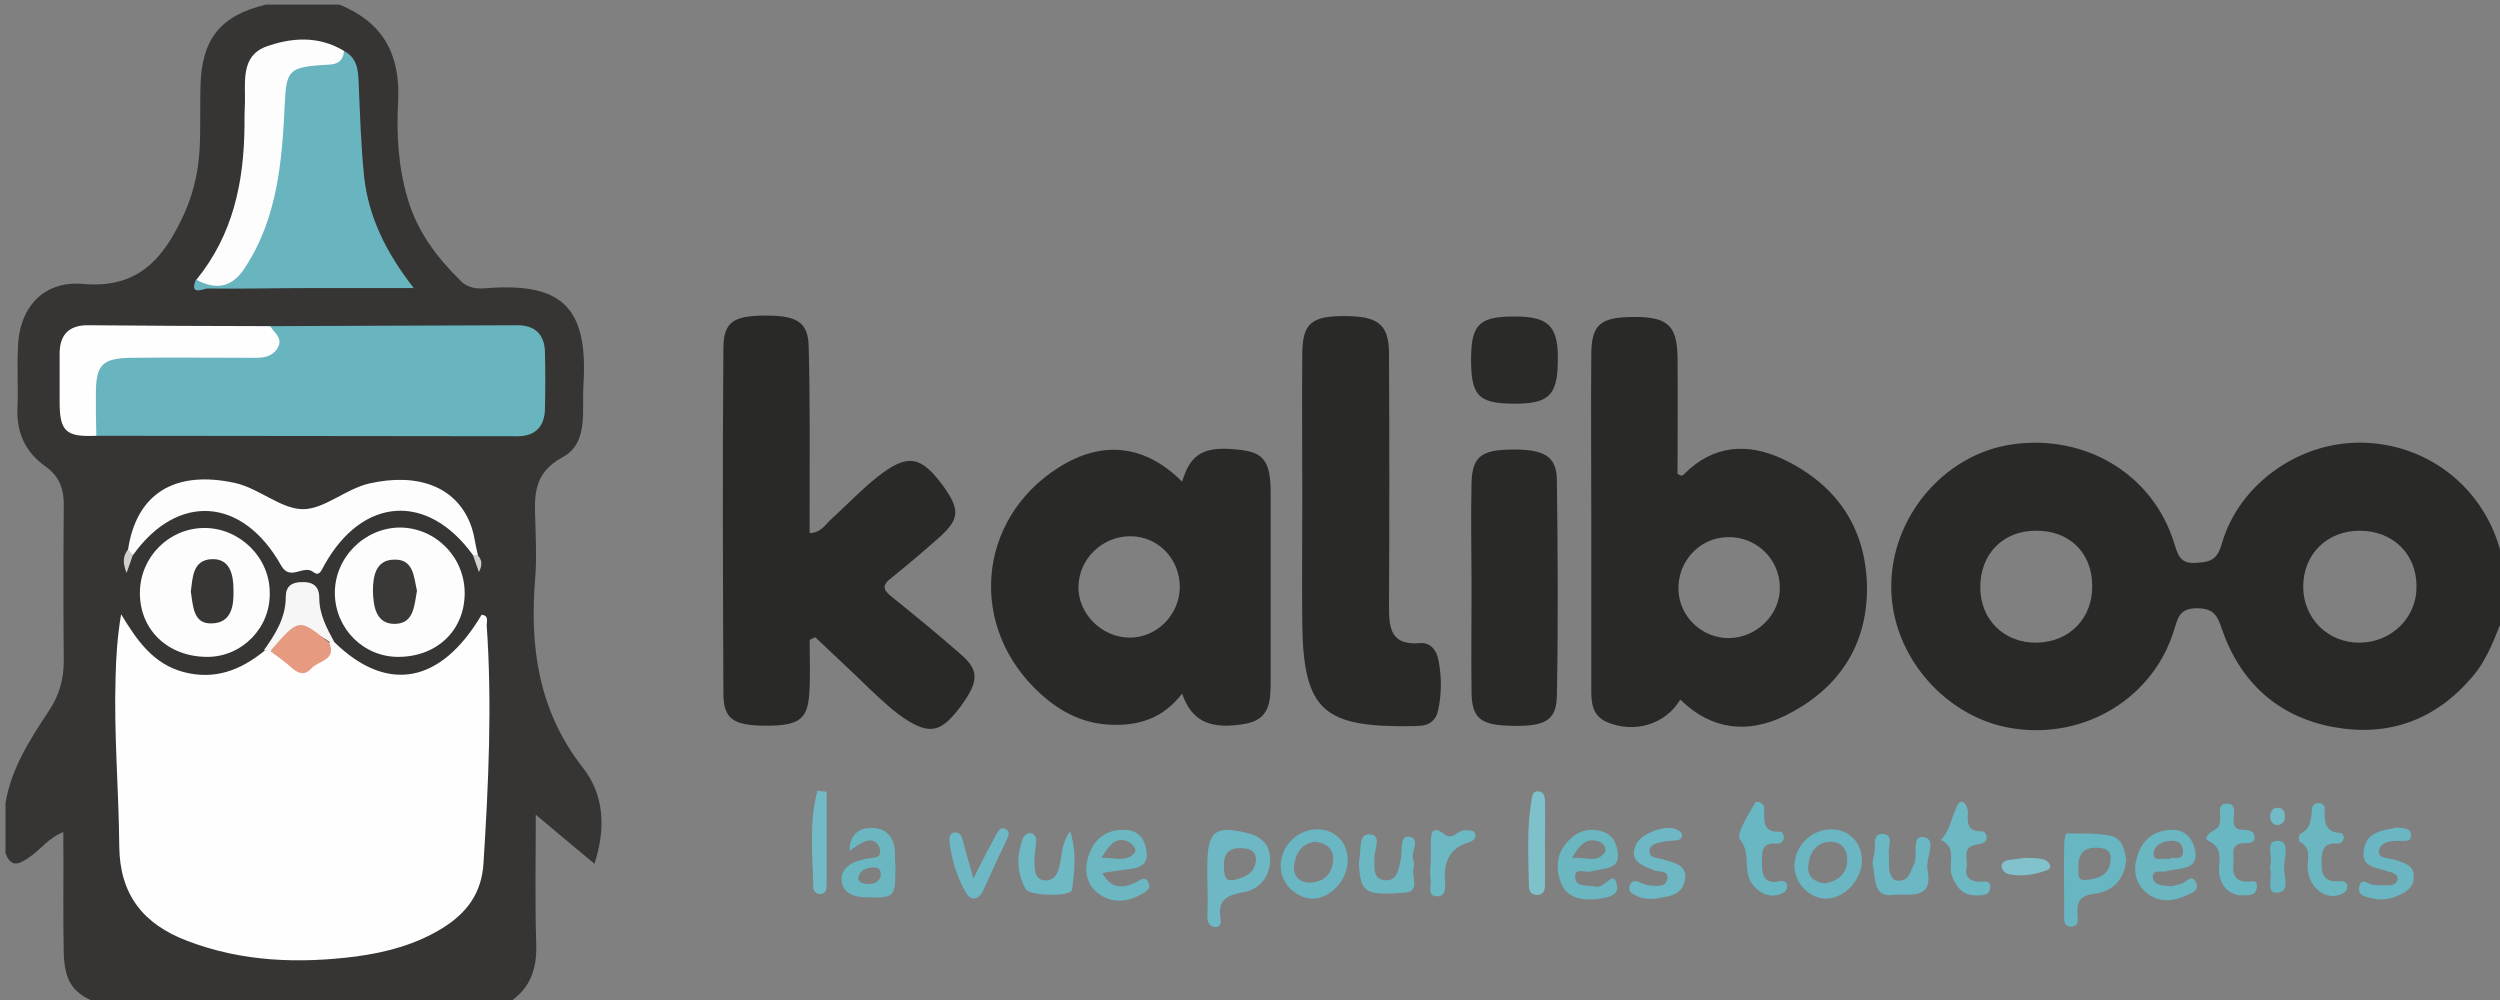 <?xml version="1.0" encoding="utf-8"?>
<!-- Generator: Adobe Illustrator 22.1.0, SVG Export Plug-In . SVG Version: 6.00 Build 0)  -->
<svg version="1.1" id="Calque_1" xmlns="http://www.w3.org/2000/svg" xmlns:xlink="http://www.w3.org/1999/xlink" x="0px" y="0px"
	 viewBox="0 0 545 218" style="enable-background:new 0 0 545 218;" xml:space="preserve">
<rect x="0" y="0" width="545" height="218" fill="#808080" stroke="none"/>
<style type="text/css">
	.st0{fill:#363534;}
	.st1{fill:#FEFEFE;}
	.st2{fill:#68B4BF;}
	.st3{fill:#FDFDFD;}
	.st4{fill:#F7F6F6;}
	.st5{fill:#CFCFCF;}
	.st6{fill:#D1D0D0;}
	.st7{fill:#292927;}
	.st8{fill:#2A2A28;}
	.st9{fill:#6DB8C4;}
	.st10{fill:#68B6C2;}
	.st11{fill:#6BB8C3;}
	.st12{fill:#6AB7C2;}
	.st13{fill:#6AB7C3;}
	.st14{fill:#6CB8C3;}
	.st15{fill:#6BB7C3;}
	.st16{fill:#69B7C2;}
	.st17{fill:#6DB9C4;}
	.st18{fill:#7FC1CB;}
	.st19{fill:#72BBC6;}
	.st20{fill:#66B5C1;}
	.st21{fill:#82C2CC;}
	.st22{fill:#E69B81;}
	.st23{fill:#373635;}
	.st24{fill:#3A3938;}
</style>
<g>
	<g>
		<path class="st0" d="M74,1c9.5,3.9,13.3,10.8,12.8,21.1c-0.4,7.1,0,14.3,2.1,21.3c2.1,7.1,6.3,12.7,11.5,17.8
			c1.8,1.8,3.9,1.8,6,1.6c16.4-1.2,21.8,4.5,20.8,21c-0.4,5.8,1.2,12.8-4.6,15.9c-6.4,3.5-6.1,8.4-5.9,14c0.1,4,0.3,8,0,12
			c-1.3,15.1,0.6,29.2,10.4,41.7c4.6,5.9,5,13.1,2.5,20.9c-4.2-3.5-8.1-6.7-12.8-10.7c0,10-0.2,19.1,0.1,28.1
			c0.2,5.9-1.5,10.3-6.7,13.3c-29.3,0-58.7,0-88,0c-6.1-2.1-8.1-4.7-8.3-11.2c-0.2-8.6,0-17.2-0.1-26.4c-3.3,1.3-4.9,3.8-7.3,5.4
			c-1.9,1.3-4,2.8-5.3-0.8c0-3.7,0-7.3,0-11c1.3-7.6,5.4-13.9,9.5-20.1c2.2-3.3,3.2-6.8,3.2-10.8c-0.1-11.2-0.1-22.3,0-33.5
			c0.1-3.8-0.8-6.7-4.1-9c-4.2-3-6.2-7.2-6-12.5c0.2-4.3-0.1-8.7,0.1-13c0.1-8.8,5.4-15,14.2-14.2c12.4,1.1,17.8-6,22.1-15.4
			c2.3-5.1,3.3-10.5,3.4-16c0.1-3.8,0-7.7,0.1-11.5C43.9,8.5,48,3.4,58,1C63.3,1,68.7,1,74,1z"/>
		<path class="st1" d="M72.9,140c11.5,11.2,23.2,9.1,32.1-6c1.6,0.2,1.1,1.4,1.1,2.3c1.2,17.3,0.4,34.6-0.7,51.9
			c-0.4,6.5-3.6,10.8-8.9,14.1c-5.8,3.6-12.2,5.3-18.8,6.2c-12.5,1.6-24.9,1.2-36.9-3.4c-9.5-3.6-14.7-10-14.8-20.6
			c-0.1-12.3-1.2-24.6-0.8-36.9c0.1-4.5,0.4-8.9,1.2-13.7c3.4,5.6,6.9,10.8,13.6,12.6c6.8,1.8,12.4-0.4,17.5-4.5
			c0.4-0.2,0.9-0.3,1.3-0.3c0.8,0.2,1.5,0.5,2.3,0.9c5.9,3.4,6.9,3.2,10.6-2.4C72.1,139.7,72.5,139.7,72.9,140z"/>
		<path class="st2" d="M58.9,71.1c18-0.1,36-0.1,53.9-0.2c3.8,0,5.9,2,6,5.8c0.1,4.2,0.1,8.3,0,12.5c-0.1,3.8-2.1,5.9-6,5.9
			C82.3,95.1,51.6,95,21,95c-2.5-4.6-1.9-9.4-0.6-14c1.1-3.8,4.7-4.3,8.2-4.4c8.1-0.1,16.3-0.1,24.4,0
			C56.9,76.6,59.1,75.3,58.9,71.1z"/>
		<path class="st2" d="M75,11.1c3,1.6,3.1,4.4,3.2,7.3c0.3,6.8,0.5,13.6,1.2,20.3c1,8.7,4.8,16.4,10.8,24.1c-8.4,0-15.7,0-23.1,0
			c-7.3,0-14.6,0.2-21.9,0.1c-0.8,0-4,1.7-2.5-1.9c7.5,0.5,10.8-4.1,13.1-10.4c3.3-8.7,4.4-17.6,4.7-26.8c0.3-8.6,1.1-9.7,9.7-11.4
			C71.9,12.3,73.5,11.9,75,11.1z"/>
		<path class="st3" d="M103.1,121c-9.9-13.7-24.1-12.7-32.4,2.2c-0.6,1-1,2.6-2.4,1.5c-2.2-1.7-5,2.1-7-1.4
			c-8.4-15-22.6-15.9-32.3-2.3c-0.9,0.1-1.5,0-1.1-1.1c1.8-12.3,10.2-17.5,23.4-14.6c5.2,1.2,9.9,5.6,14.6,5.7s9.4-4.4,14.6-5.6
			c10.6-2.4,18.8,0.7,22,8.7c0.9,2.2,1.1,4.7,1.7,7C103.7,121.4,103.4,121.4,103.1,121z"/>
		<path class="st3" d="M45.2,143.2c-8.6,0-14.8-5.9-14.7-14.1c0.1-7.7,6.3-13.9,13.9-14c7.7-0.1,14.4,6.3,14.4,14.1
			C59,136.8,52.8,143.2,45.2,143.2z"/>
		<path class="st3" d="M87,143.2c-7.7,0.1-13.9-6.1-14-13.8c-0.1-7.8,6.4-14.3,14.1-14.4c7.8,0,14.2,6.4,14.2,14.3
			C101.3,137.3,95.4,143.1,87,143.2z"/>
		<path class="st3" d="M75,11.1c-0.3,3.4-3,2.9-5.2,3.1c-6.7,0.5-7.4,1.4-7.7,8.1c-0.6,12.6-1.5,25.2-8.8,36.2
			c-2.8,4.3-6.3,4.7-10.5,2.5c8-9.8,10.4-21.3,10.5-33.6c0-1.7,0-3.3,0.1-5c0.1-4.6-0.9-10.1,4.5-12.2C63.4,8.2,69.4,7.7,75,11.1z"
			/>
		<path class="st1" d="M58.9,71.1c0.9,1.5,2.9,2.6,1.6,4.8c-1.1,1.8-2.9,2.1-4.8,2.1c-9,0-18-0.1-27,0c-6.5,0.1-7.8,1.5-7.8,8
			c0,3,0,6,0.1,9c-6.6,0.3-8-0.9-8-7.4c0-3.5,0-7,0-10.5c0-4.1,2-6.2,6.1-6.2C32.3,71,45.6,71.1,58.9,71.1z"/>
		<path class="st4" d="M59,142c-0.5-0.1-1-0.1-1.5-0.2c2.5-3.5,4.8-7.1,4.8-11.7c0-2.3,1.3-3.2,3.5-3.2c2.4-0.1,3.8,0.9,3.8,3.4
			c0,3.6,1.6,6.6,3.3,9.7c-0.3,0-0.7,0-1,0C66.8,136,62.9,138.6,59,142z"/>
		<path class="st5" d="M27.9,119.8c0.4,0.4,0.7,0.8,1.1,1.1c-0.4,1.2-0.8,2.3-1.4,4C26.7,122.7,26.8,121.2,27.9,119.8z"/>
		<path class="st6" d="M103.1,121c0.3,0,0.7,0,1,0c1,1,1.1,2.2,0.3,3.7C103.9,123.3,103.5,122.1,103.1,121z"/>
		<g>
			<path class="st7" d="M545,119.8c-3.8-13.7-15.9-23.1-30.2-23.3c-13.7-0.2-26.8,9.1-30.5,22.2c-1,3.4-2.5,3.8-5.5,4
				c-3.5,0.3-4-1.7-4.8-4.2c-4.6-15.1-19.4-24-35.5-21.6c-14.8,2.2-26.4,16-26.2,31.3c0.1,14.8,11.9,28.4,26.6,30.6
				c15.7,2.4,30.6-6.7,35.1-21.6c0.8-2.6,1.2-4.6,4.9-4.6c3.7,0,4.5,1.6,5.5,4.6c4,11.6,12.3,19.1,24.3,21.3
				c12,2.2,22.3-1.5,30.4-11.1c3.4-4,4.9-8.9,6.9-13.6c0-4,0-8,0-12C545.7,121.3,545.2,120.6,545,119.8z M444,140.1
				c-7.1,0.1-12.3-5-12.3-12.1c0-7.2,4.9-12.3,12.1-12.3c7.3-0.1,12.3,4.8,12.3,12C456.2,134.8,451.1,140,444,140.1z M514.5,140.1
				c-7,0.1-12.4-5.3-12.4-12.2c0-7.1,5.2-12.2,12.3-12.2c7.2,0,12.4,5,12.4,12.1C526.9,134.6,521.4,140,514.5,140.1z"/>
			<path class="st7" d="M388.7,100.1c-7.6-3.6-15.2-3.2-21.6,3.3c-0.5,0.5-0.8,0.2-1.4-0.1c0-8.5,0.1-17.2,0-25.8
				c-0.2-6.8-2.4-8.5-10-8.4c-7,0.1-8.8,1.8-8.8,8.4c-0.1,11.5,0,23,0,34.5c0,12.7,0,25.3,0,38c0,3,0,6,3.6,7.5
				c5.9,2.4,12.6,0.4,15.8-5c6.8,6.7,14.8,7.5,22.9,3.5c11.5-5.7,18-15.2,17.8-28.3C406.7,114.7,400.1,105.5,388.7,100.1z
				 M377,139.1c-5.9,0.1-10.9-4.6-11.1-10.5c-0.2-6.2,4.6-11.4,10.7-11.5c6.2-0.2,11.3,4.7,11.4,10.8
				C388.2,133.8,383.1,139,377,139.1z"/>
			<path class="st7" d="M209.4,142.6c-4.9-4.3-9.9-8.4-15-12.5c-1.9-1.5-2.2-2.5-0.1-4.1c3.5-2.8,6.9-5.7,10.3-8.7
				c4.6-4.1,4.7-6.1,1.2-11.1c-5-6.9-7.9-7.5-14.7-2.1c-3.5,2.8-6.6,6.1-9.9,9.1c-1.3,1.1-2.2,3-4.7,3c0-1.9,0-3.7,0-5.5
				c0-11.7,0.1-23.3-0.2-35c-0.1-5.4-2.4-6.9-9.3-6.9c-7,0-9.2,1.3-9.3,6.9c-0.2,25.2-0.1,50.3,0,75.5c0,5.5,2.2,6.9,8.7,7
				c7.5,0.1,9.6-1.2,10-6.7c0.3-4,0.1-8,0.1-12c0.4-0.2,0.8-0.4,1.2-0.6c3.9,3.7,7.9,7.4,11.8,11.2c2.8,2.6,5.5,5.3,8.9,7.3
				c4.7,2.7,7.1,1.9,11.1-3.5C213.4,148.5,213.5,146.1,209.4,142.6z"/>
			<path class="st7" d="M270.6,98.1c-8-1-11,0.6-12.9,6.9c-8.1-8.1-17.4-9.1-26.9-3.1c-18,11.4-19.8,35.1-3.9,49.4
				c4.4,4,9.5,6.6,15.7,6.7c6.1,0.2,11.2-1.7,15.1-6.8c2.1,6.1,6.2,7.9,13.7,6.6c5.4-0.9,5.6-4.9,5.6-9.1c0-14,0-27.9,0-41.9
				C276.9,100.6,275.4,98.7,270.6,98.1z M246.3,139c-6.1,0-11.3-5.2-11.2-11.1c0.1-6.1,5.2-11,11.3-11s10.9,5,10.8,11.3
				C257,134.2,252.1,139,246.3,139z"/>
			<path class="st7" d="M309.5,140.2c-6.1,0.5-6.7-3-6.7-7.7c0.1-18.5,0.1-36.9,0-55.4c0-6.4-2.4-8.2-9.7-8.2c-7.2,0-9.1,1.6-9.2,8
				c-0.1,10.5,0,21,0,31.5c0,9.3-0.1,18.6,0,28c0.3,18.9,5,22.2,24.3,21.9c0.5,0,1-0.1,1.5-0.1c2.1-0.1,3.4-1.4,3.8-3.3
				c0.8-3.6,0.8-7.3,0.1-10.9C313.2,141.6,311.7,140,309.5,140.2z"/>
			<path class="st7" d="M329.4,98c-6.5,0.1-8.4,1.6-8.6,7.1c-0.2,7.7,0,15.3,0,23s-0.1,15.3,0,23c0.1,5.4,2,6.9,8,7.1
				c7.9,0.3,10.5-1,10.6-6.5c0.3-15.6,0.2-31.3,0-46.9C339.4,99.4,336.6,97.9,329.4,98z"/>
			<path class="st8" d="M330.7,69c-8-0.1-9.9,1.5-10,8.8c-0.1,8.4,1.5,10.1,9,10.2c7.8,0.1,9.8-1.7,9.9-9
				C339.8,71.3,337.8,69.1,330.7,69z"/>
		</g>
		<g>
			<path class="st9" d="M272.3,181.7c-7.4-1.9-9.1-0.6-9.1,7.1c0,1,0,2,0,3h0.1c0,0,0,0-0.1,0c0.1,2.8,0.1,5.6,0,8.3
				c0.1,1.1,0.6,2,1.8,2s1.2-1.1,1.1-1.8c-0.7-4,1.1-5.1,5-5.8c3.2-0.5,5.8-3.2,5.8-7.1C276.9,184.4,275.2,182.5,272.3,181.7z
				 M269.1,191.8c-2.2,0.5-2.2-1.2-2.3-2.8c-0.1-2.4,0.7-4.2,3.6-4.1c1.7,0,3.5,0.4,3.4,2.6C273.6,190.3,271.4,191.3,269.1,191.8z"
				/>
			<path class="st10" d="M460.1,182.2c-3.1-0.6-6.4-0.5-9.6-0.5c-0.2,0-0.5,1.5-0.5,2.3c-0.1,5.1,0,10.3,0,15.4
				c0,1.1-0.2,2.6,1.5,2.6s1.5-1.6,1.4-2.6c-0.2-2.9,0.5-4.2,3.9-4.6c3.9-0.5,6.4-3.3,6.7-7.3C463.2,185,462.5,182.7,460.1,182.2z
				 M455,191.8c-2.3,0.4-1.8-1.5-1.9-2.2c-0.2-3.5,1.2-4.8,3.8-4.8c1.9,0,3.4,0.4,3.2,2.7C459.9,190.7,457.6,191.5,455,191.8z"/>
			<path class="st11" d="M247.9,192.2c-2.9,1.5-5.6,1.8-7.6-1.9c2.1-0.3,3.9-0.6,5.6-0.8c2.5-0.3,4.6-0.9,4-4.2
				c-0.5-2.9-2.1-4.4-5-4.4c-3.8,0-6.3,2-7.5,5.4s-0.7,6.7,2.5,8.8c3,2,6.4,1.4,9.4-0.4c0.8-0.5,1.7-1.2,1-2.4
				C249.6,191,248.8,191.7,247.9,192.2z M246,183.5c0.9,0.4,1.9,1.7,1.4,2.3c-1.7,2.3-4.2,1.1-7.3,1.2
				C241.9,184.1,243.3,182.3,246,183.5z"/>
			<path class="st12" d="M347.2,189.9c0.5-0.2,1-0.2,1.5-0.3c2-0.4,4.2-0.6,4-3.4c-0.2-2.6-1.3-4.5-4-5.1c-3-0.7-5.5,0.5-7.4,2.9
				c-2.1,2.6-2.1,5.6-1,8.5c1.1,2.7,3.5,3.9,7.8,3.5c1.2-0.2,5-0.4,4.4-3c-0.6-3.7-2.7,0.7-4.5,0.3c-1.7-0.4-4.4,0.2-4.6-1.9
				C343.1,188.8,345.9,190.5,347.2,189.9z M342.7,187c1.8-3.1,3.3-4.5,6-3.5c1,0.4,1.7,1.6,1.1,2.4
				C348.1,188.2,345.7,186.8,342.7,187z"/>
			<path class="st12" d="M475.7,192.6c-0.8,0.3-1.6,0.4-2.3,0.6c-1.7-0.2-3.9,0-4.1-2c0-1.9,2.1-0.9,3.2-1.3c0.5-0.2,1-0.2,1.5-0.3
				c2.5-0.4,5.3-0.6,4.5-4.3c-0.7-3.3-2.9-4.8-6.2-4.3c-3.6,0.5-5.6,2.8-6.5,6.1c-0.8,2.9-0.2,5.6,2.2,7.6c2.8,2.2,5.9,1.8,8.9,0.4
				c1.1-0.5,2.5-1.1,1.9-2.5C477.9,190.4,476.8,192.1,475.7,192.6z M473.2,183.3c1.5-0.2,2.7,0.7,2.7,2.2c0,2.5-2.3,1-3.1,1.8
				c-1.4-0.4-3.4,0.7-3.3-1.3C469.6,184.2,471.5,183.4,473.2,183.3z"/>
			<path class="st13" d="M399.4,180.8c-4.3-0.1-8,3.3-8.2,7.7c-0.2,3.6,2.9,7.2,6.6,7.4c4.1,0.2,8.1-4,8.1-8.4
				C405.8,183.7,403.2,180.9,399.4,180.8z M397.9,192.6c-2.2-0.3-3.9-1.3-3.7-3.7c0.2-2.9,1.6-5.2,4.7-5.4c2.3-0.1,3.8,1.5,3.8,3.7
				C402.8,190.3,400.9,192,397.9,192.6z"/>
			<path class="st13" d="M287.6,180.8c-4.5-0.2-8.3,3.3-8.4,7.9c-0.1,3.7,3.2,7.1,6.8,7.2c3.9,0.1,7.7-3.9,7.8-8.2
				C293.9,183.9,291.3,181,287.6,180.8z M290.6,187.8c-0.3,2.8-2.1,4.5-4.9,4.6c-2.3,0.1-3.8-1.3-3.6-3.6c0.3-2.8,1.6-4.9,4.6-5.3
				C289.4,183.8,290.9,185.3,290.6,187.8z"/>
			<path class="st12" d="M190.5,180.5c-2.8-0.2-5.3,1.1-5.3,5c1-0.7,2.1-1.5,3.2-2c1.4-0.6,2.7-0.3,3.3,1.2c0.7,2-0.6,2.3-2.1,2.4
				c-1,0.1-2,0.4-2.9,0.7c-2,0.7-3.5,2.2-3.2,4.4c0.4,2.5,2.6,3.3,4.9,3.4c6.8,0.2,6.8,0.2,6.8-7.1c-0.1-0.8-0.1-1.7-0.1-2.5
				C195.1,182.9,193.5,180.7,190.5,180.5z M192,191c-0.5,1.5-1.7,1.8-3.1,1.7c-0.9-0.1-2.2-0.5-1.7-1.8c0.6-1.5,2.1-1.8,3.6-1.8
				C191.9,189.2,192.1,190.1,192,191z"/>
			<path class="st9" d="M362.4,187.3c-1.1-0.3-2.7-0.2-2.8-1.6c-0.1-1.7,1.7-1.9,2.9-2.2c1-0.2,2-0.2,3-0.3c0.8-0.1,1.3-0.6,1.2-1.3
				c-0.1-0.4-0.6-0.8-1-1c-2.3-1.3-8,0.7-9.1,3.3c-1.5,3.7,1.4,4.4,3.9,5.5c1.1,0.5,3.6-0.1,2.9,2.2c-0.5,1.6-2.5,1.2-4,1.1
				c-0.8-0.1-1.5-0.5-2.3-0.8s-1.4,0-1.7,0.6c-0.4,0.8-0.3,1.6,0.6,2.1c1.3,0.8,2.7,1.2,5,1c2-0.5,5.3-0.3,6.2-3.6
				C368.2,188.5,364.9,188.1,362.4,187.3z"/>
			<path class="st13" d="M522.3,187.5c-1.4-0.5-3.8-0.2-3.7-1.9c0.2-2.1,2.6-2.3,4.4-2.3c1.2,0,2.7,0.3,2.6-1.3
				c-0.1-1.7-1.9-1.4-3-1.6c-3.3,0.6-6.8,1-7.3,5c-0.6,3.8,3,3.7,5.3,4.6c0.2,0,0.3,0.1,0.5,0.1c0.8,0.2,1.7,0.7,1.6,1.6
				c-0.1,0.8-1,1.3-1.9,1.3c-1.2,0-2.4,0-3.5-0.1s-2.6-1.9-3,0.6c-0.3,1.8,1.5,2,2.7,2.3c1.8,0.5,3.6,0.3,5.4-0.4
				c1.9-0.8,3.7-1.7,3.8-4.1C526.3,188.5,524.2,188.2,522.3,187.5z"/>
			<path class="st14" d="M431.2,192.2c-2-0.1-2.9-1.4-2.5-3c0.4-1.7-1.2-4.7,2.3-5.1c1-0.2,2.1-0.3,2.1-1.6c0-0.7-0.5-1.3-1.2-1.3
				c-3.1,0.1-3-1.9-2.9-4c0.1-1.6-1.3-3.3-2.1-1.9c-1.5,2.4-1.6,5.6-3.8,7.8c3.7,1.7,1.5,5.2,2.4,7.8c0.9,2.3,2.1,4.1,4.9,4.3
				c1.3-0.1,3,0.3,3.4-1.3C434.3,191.6,432.4,192.3,431.2,192.2z"/>
			<path class="st15" d="M419.4,182.5c-2.9-0.5-1.1,3.9-2.2,6c-0.7,1.3-0.8,2.9-2.5,3.4c-0.8,0.2-1.7,0.2-2.2-0.6
				c-1-1.5-0.6-3.2-0.7-5.2c-0.4-1.3,1.3-4.1-1.3-4.3c-2.5-0.2-1.5,2.8-1.9,4.4c-0.2,0.8-0.5,1.7-0.3,2.5c0.6,2.7,0,7,4.4,6.4
				c3-0.4,8.9,1.5,7.5-5.6C419.7,187.1,422.4,183,419.4,182.5z"/>
			<path class="st16" d="M388,192.1c-3,0.7-3.9-0.9-3.9-3.5c0.1-2.2-0.6-5,3.2-4.7c0.8,0.1,1.6-0.4,1.6-1.6c-0.1-0.2-0.4-1-0.7-1
				c-4.1,0.3-3.6-2.5-3.6-5.1c-0.1-1.2-1.6-1.9-2.1-1c-1.4,2.5-4.1,6.7-3.2,7.8c2,2.5,1.2,4.9,1.7,7.3c0.6,3.4,4,5.7,6.9,4.7
				c0.9-0.3,1.6-0.7,1.7-1.6C389.7,192.3,388.9,191.9,388,192.1z"/>
			<path class="st16" d="M489.5,192.2c-2.6-0.2-2.8-2.1-2.6-4c0.2-1.7-1-4.3,2.4-4.4c0.9,0,2.2,0.1,2.2-1.3c0-1.2-1-1.5-2.1-1.6
				c-0.7,0-1.5,0-1.9-0.4c-1.7-1.4,1.2-5.5-2.3-5.3c-2.7,0.2,0.2,4.5-2.4,5.7c-1.2,0.6-2.5,1.9-1.4,2.4c3.7,1.7,2,4.8,2.4,7.3
				c0.5,2.6,1.9,4.2,4.5,4.6c1.4-0.2,3.4,0.5,3.7-1.8C492.2,191.5,490.6,192.3,489.5,192.2z"/>
			<path class="st12" d="M510.1,192.1c-2.9,0.3-4-1-4-3.7c0-2.5,0-4.8,3.5-4.5c0.7,0,1.2-0.4,1.4-1.4c-0.2-0.3-0.4-1-0.6-0.9
				c-3.5-0.1-3.8-2.4-3.6-5.1c0.1-0.7-0.4-1.3-1.1-1.4c-1-0.2-1.6,0.4-1.7,1.3c-0.2,2.1-0.1,4.3-2.6,5.4c-0.3,0.1-0.3,1.6-0.1,1.7
				c2.9,1.4,1.5,4.1,1.8,6.2c0.5,3.9,3.7,6.4,6.9,5.4c0.8-0.3,1.6-0.7,1.7-1.6C511.8,192.4,511,192,510.1,192.1z"/>
			<path class="st17" d="M230.9,189c-0.4,1.7-1.3,3.2-3.4,2.9c-1.9-0.3-1.9-2.2-2-3.6c-0.1-1.7,0.3-3.3,0.4-5c0-0.9-0.5-1.7-1.4-1.7
				c-0.5,0-1.3,0.6-1.5,1.1c-1.4,3.8-1.4,7.6,0.6,11.1c0.9,1.6,9.9,1.7,10.1,0.2c0.5-3.9,1.1-8-0.4-12.8
				C231.2,184.1,231.6,186.7,230.9,189z"/>
			<path class="st11" d="M307.1,182.4c-2.1-0.3-1.3,3.5-1.8,5.4c-0.5,2-0.7,4.2-3.3,4.1c-2.8-0.2-2.3-2.7-2.4-4.6
				c-0.1-1.9,1.8-5.3-1-5.4c-2.6-0.2-1.8,3.6-2.3,5.7c-0.1,0.5,0,1,0,1.5c0.4,5.4,1.4,6.2,10,5.5c3.5-0.3,1.2-3.7,1.9-5.5
				c0.1-0.3,0-0.6,0-1.4C307.2,186.2,310,182.7,307.1,182.4z"/>
			<path class="st18" d="M335.2,172.5c-1,0-1.2,1-1.3,1.8c-1.1,6.2-0.7,12.6-0.6,18.9c0,1.1,0.6,1.9,1.8,1.9s1.7-0.9,1.7-2
				c0-3,0-6,0-9c0-3.2,0.1-6.4,0-9.5C336.8,173.6,336.5,172.5,335.2,172.5z"/>
			<path class="st9" d="M219.2,180.7c-0.9-0.5-1.5,0.3-1.9,1c-1.6,2.9-3.1,5.8-5.1,9.8c-1-3.6-1.7-5.9-2.3-8.3c-0.3-0.9-0.7-2-2-1.7
				c-0.9,0.2-1,1.2-0.9,2c0.4,3.8,1.6,7.5,3.4,10.8c1.1,2.2,2.9,2.1,4-0.3c1.7-3.7,3.4-7.5,5.2-11.2
				C220,182,220.1,181.2,219.2,180.7z"/>
			<path class="st14" d="M319.5,181c-1.6-0.2-2.8,2.2-4.4,1c-3.2-2.4-3.1-0.2-3.2,2c0,1.4,0,2.7,0,4c-0.1,1.4-0.2,2.7,0,3.9
				c0.1,1.3-0.8,3.5,1.4,3.5c2,0,1.8-2.1,1.7-3.5c-0.3-4.1,1.1-7.1,5.3-8.3c0.8-0.3,1.6-0.8,1.3-1.8
				C321.3,180.8,320.3,181.1,319.5,181z"/>
			<path class="st19" d="M177.3,193.7c0,0.4,0.8,1.2,1.3,1.2c1.4,0.1,1.6-1,1.6-2c0-6.8,0-13.5,0-20.3c-0.6-0.1-1.3-0.1-2-0.2
				C176.3,179.4,177.2,186.6,177.3,193.7z"/>
			<path class="st20" d="M496.5,183.3c-3,0-0.7,3.8-1.7,5.7c0.8,2-1,5.6,1.4,5.6c3.2,0.1,1.7-3.6,1.7-5.5
				C497.9,187.1,499.4,183.3,496.5,183.3z"/>
			<path class="st21" d="M445.6,187.4c-1.2-0.4-2.6-0.3-4.1-0.4c-1.2,0.2-2.5,0.3-3.7,0.5c-0.9,0.2-1.6,0.7-1.4,1.7
				c0.1,0.5,0.8,1.2,1.3,1.3c2.8,0.7,5.7,0.2,8.3-0.7C447.7,189.3,446.8,187.8,445.6,187.4z"/>
			<path class="st19" d="M496.5,179.9c1.1-0.2,1.7-0.9,1.6-2.1c0-1.1-0.6-1.8-1.8-1.7c-0.9,0.1-1.3,0.8-1.4,1.7
				C494.9,179,495.3,179.7,496.5,179.9z"/>
		</g>
		<path class="st22" d="M59,142c0.1-0.1,0.1-0.3,0.2-0.4c6-6.9,6-6.8,12.6-1.5c1.6,3.9-2.4,3.9-3.9,5.6c-1.4,1.6-2.8,1.2-4.3-0.1
			C62.2,144.3,60.6,143.2,59,142z"/>
		<path class="st23" d="M41.6,129c0.4-3.1,0.4-6.9,4.5-7.1s4.8,3.5,4.8,6.7c0.1,3.4-0.4,7.2-4.7,7.3C42.1,136.1,42.1,132.1,41.6,129
			z"/>
		<path class="st24" d="M90.9,128.8c-0.6,3.1-0.6,7-4.6,7.2c-4.4,0.2-4.9-3.9-5-7.1c0-3.1,0.5-6.9,4.7-6.9
			C90.2,121.9,90.2,125.8,90.9,128.8z"/>
	</g>
</g>
</svg>

